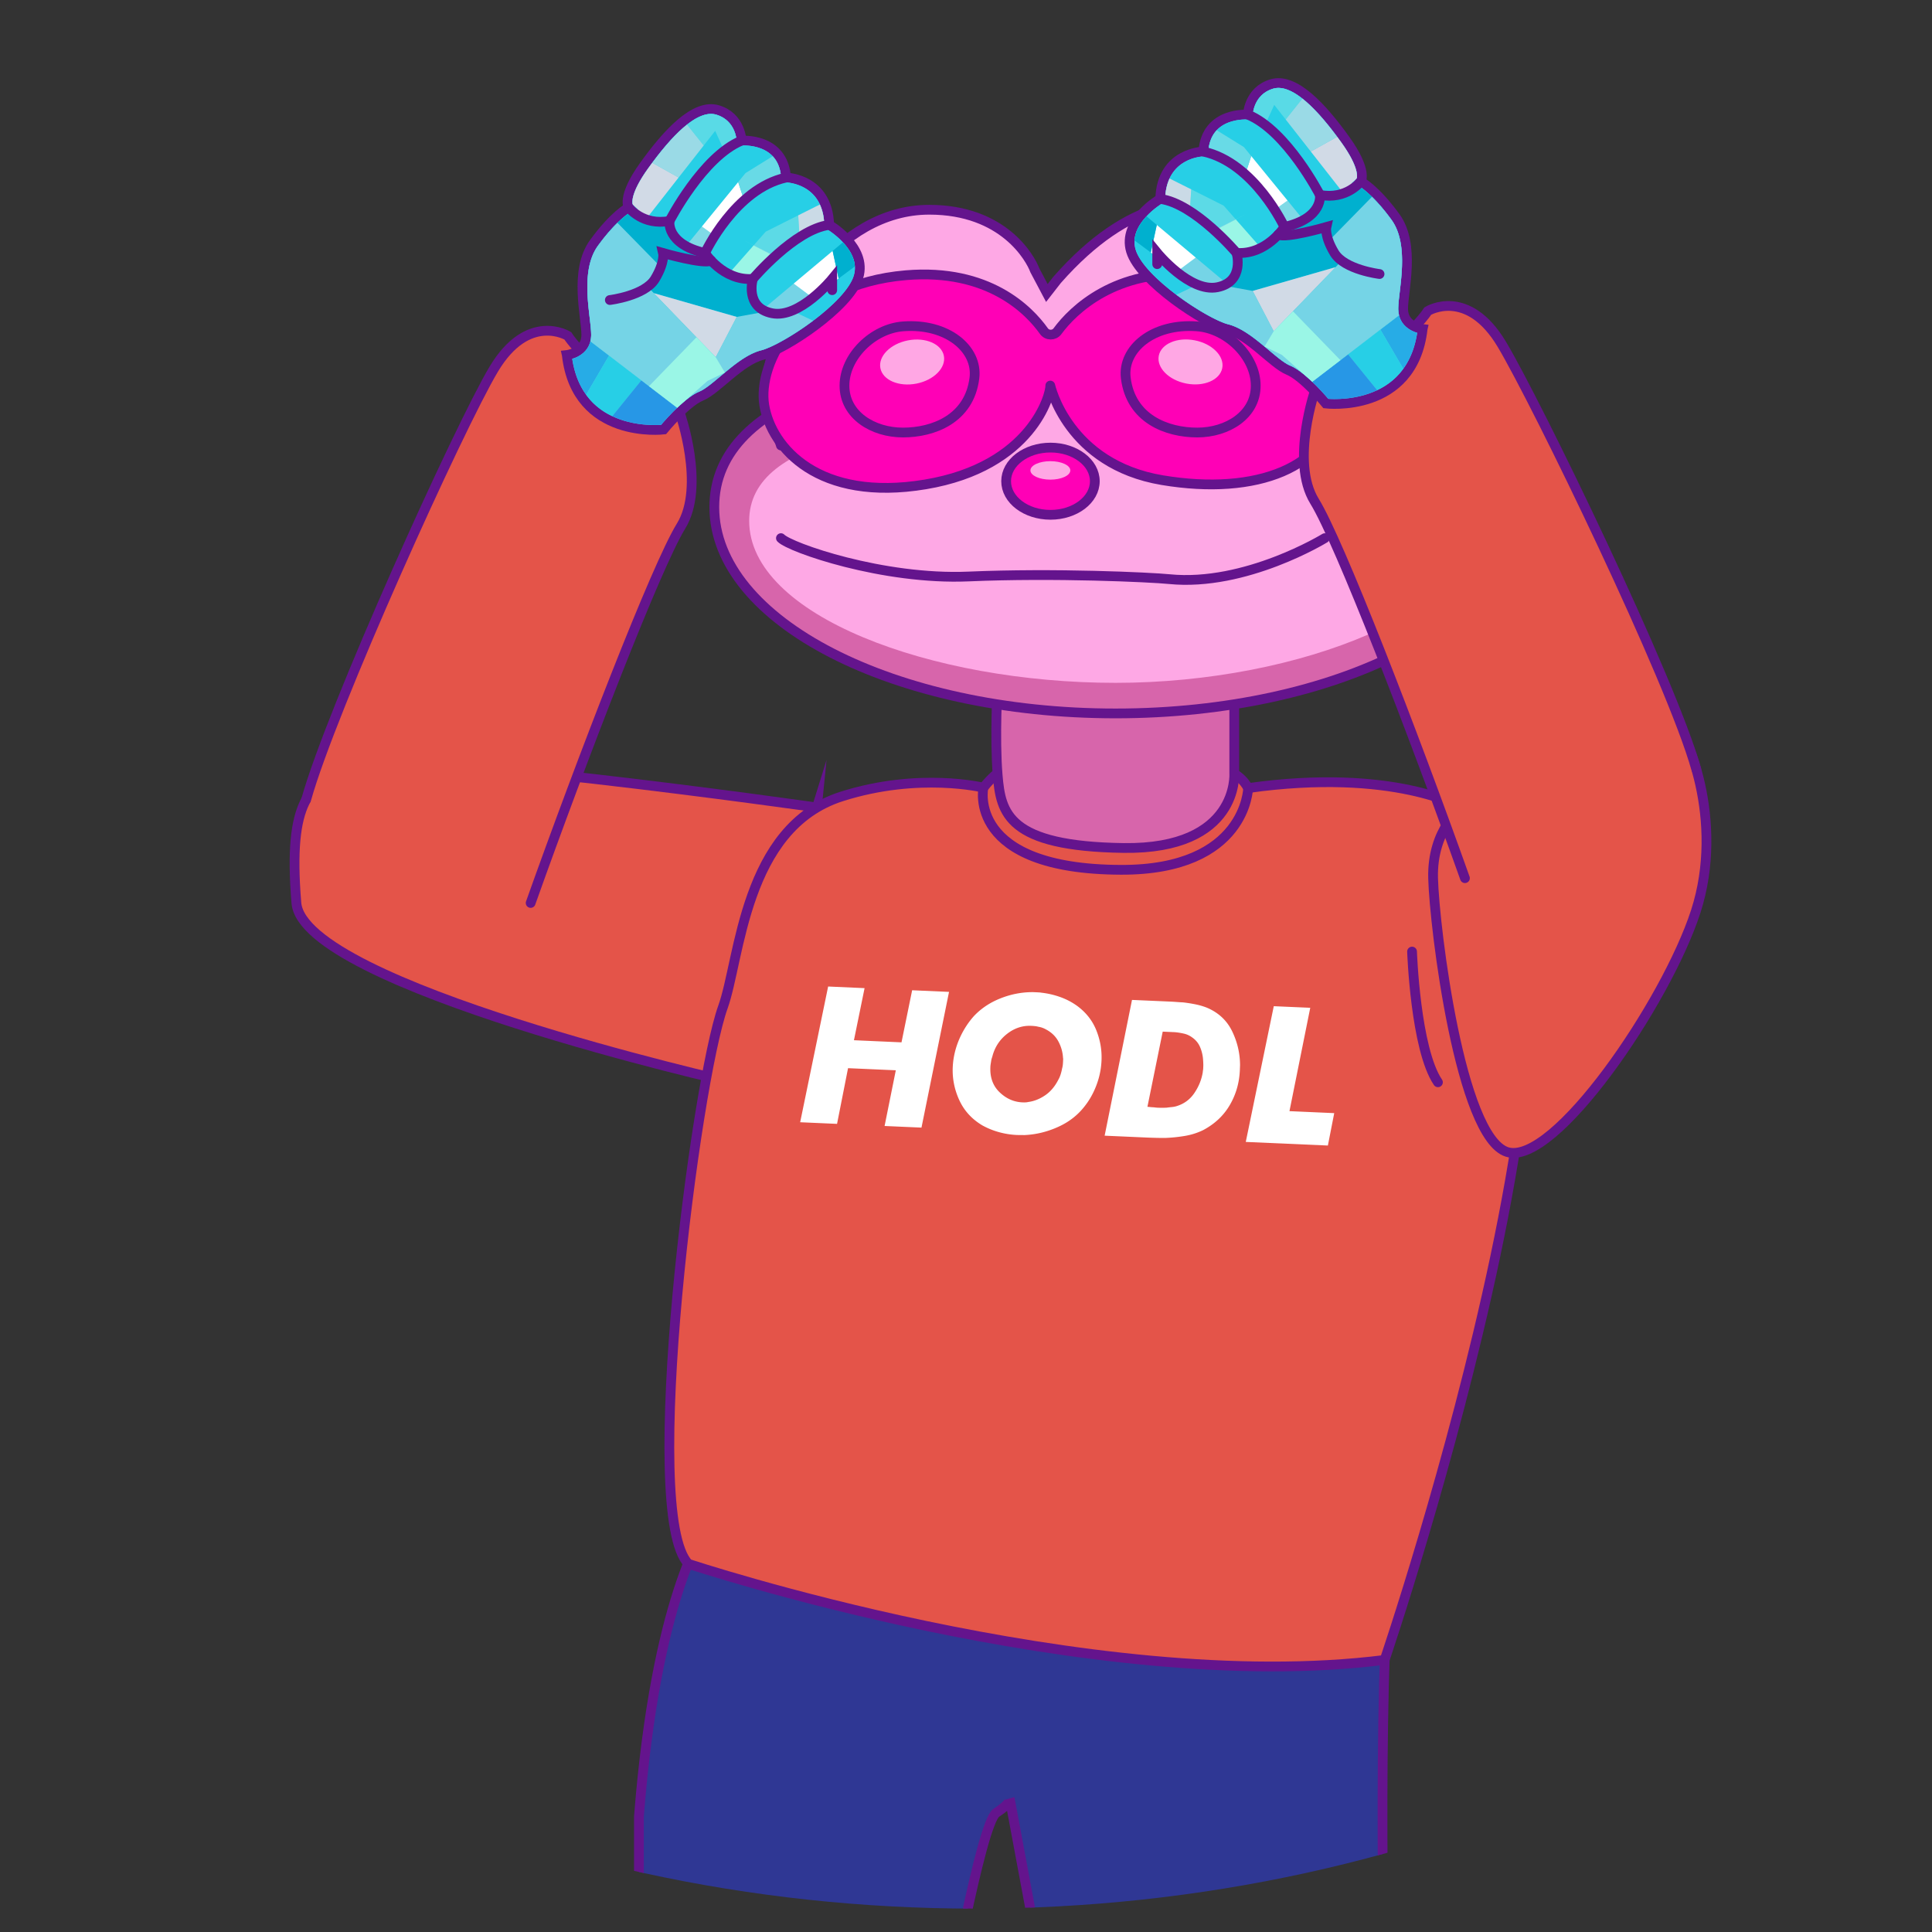 <svg xmlns="http://www.w3.org/2000/svg" viewBox="0 0 593.85 593.85"><rect x="0" y="0" width="593.85" height="593.85" fill="#333333" stroke="none"/><defs><clipPath id="clippath"><ellipse cx="299.6" cy="260.66" class="cls-20" rx="396" ry="326"/></clipPath><style>.cls-1{fill:#2797e6}.cls-2{fill:#7fdae6}.cls-5{fill:#57cfe6}.cls-6{fill:#00b0cf}.cls-11,.cls-12,.cls-14,.cls-5,.cls-8,.cls-9{stroke:#64148d;stroke-linecap:round;stroke-width:3px}.cls-11,.cls-12,.cls-14,.cls-5,.cls-9{stroke-miterlimit:10}.cls-14{fill:#e45449}.cls-16{fill:#ffa7e4}.cls-8{fill:#ff00b6;stroke-linejoin:round}.cls-17{fill:#fff}.cls-18{fill:#27ace6}.cls-9{fill:#fea8e5}.cls-12,.cls-20{fill:none}.cls-22{fill:#9adae6}.cls-23{fill:#9af6e6}.cls-25{fill:#cadae6}.cls-11{fill:#d765ab}.cls-26{fill:#59dae6}.cls-27{fill:#27cfe6}.cls-28{fill:#68dae6}.cls-29{fill:#5cdae6}.cls-31{fill:#75d4e6}.cls-32{fill:#d1dae6}</style></defs><g id="Layer_1" style="clip-path:url(#clippath)"><path d="M216.41 470.56s-14.77 20.72-20.02 87.79v57.98l94.32 4.55s10.84-60.63 15.51-63.66 4.17-4.28 4.17-4.28l13.23 70.98 102.1-2.65s-2.65-101.94 1.89-143.62" style="fill:#2f3794;stroke-miterlimit:10;stroke:#64148d;stroke-linecap:round;stroke-width:3px"/><path d="M251.09 248.2s-133.03-18.91-144.33-12.93-18.32 10.06-15.66 42.27c2.09 25.42 133.73 55.12 133.73 55.12l26.26-84.47Z" class="cls-14"/><path d="M306.98 237.39s-1.95 1.3-4.72 4.72c0 0-19.71-4.86-43.51 2.69-30.09 9.54-31.24 50.03-36.53 64.72-8.35 23.16-25.49 155.96-10.62 171.16 0 0 123.23 40.98 214 29.54 0 0 82.65-242.85 23.79-262 0 0-20.86-12.32-65.76-5.98 0 0-2.44-5.25-8.66-5.73s-68 .89-68 .89Z" class="cls-14"/><path d="M306.66 209.89s-.98 16.92 0 28.47 3.09 21.8 38.72 22.29c35.63.49 34-22.94 34-22.94v-27l-72.72-.81Z" class="cls-11"/><path d="M302.27 242.1s-5.41 25.12 42.34 25.26c38.55.11 39.04-25.13 39.04-25.13" class="cls-12"/><path d="M434.03 292.49s1.03 29.96 7.96 40.18" class="cls-14"/><path d="m254.54 303.23 11.21.5-3.27 16.01 14.62.65 3.27-16.01 11.34.5-8.47 41.72-11.34-.5 3.45-17.12-14.68-.65-3.38 17.12-11.34-.5 8.6-41.72Zm40.3 34.88c-1.48-3.26-2.14-6.62-1.99-10.07.02-.44.05-.86.09-1.28.04-.41.09-.82.15-1.21.37-2.44 1.1-4.79 2.18-7.06 1.09-2.27 2.43-4.31 4.05-6.13 2.25-2.4 5-4.23 8.26-5.51 3.25-1.28 6.56-1.91 9.93-1.89.17 0 .34.01.49.02s.32.01.49.02c.26.01.53.02.82.04.28.01.58.05.88.1 1.96.22 3.9.68 5.82 1.37 1.92.7 3.66 1.63 5.23 2.79 2.67 2 4.6 4.49 5.78 7.48 1.18 2.99 1.7 6.05 1.56 9.2-.02.44-.05.86-.09 1.28-.04.42-.09.84-.15 1.27-.31 2.04-.88 4.04-1.71 6s-1.85 3.72-3.06 5.28c-2.14 2.84-4.91 5.03-8.3 6.56-3.4 1.54-6.89 2.38-10.49 2.53-.35-.02-.71-.02-1.08-.02-.37 0-.73 0-1.08-.01a24.7 24.7 0 0 1-5.54-.87c-1.82-.5-3.54-1.2-5.16-2.1-3.24-1.94-5.6-4.54-7.08-7.8Zm25.51-22.22c-.37-.12-.75-.22-1.14-.28-.39-.1-.77-.18-1.14-.21-.37-.04-.73-.07-1.08-.08-2.67-.12-5.12.68-7.36 2.4-2.24 1.72-3.75 3.96-4.53 6.73-.05.22-.12.44-.2.68-.08.24-.14.46-.19.68-.06.39-.12.77-.18 1.14-.06.37-.1.73-.11 1.08-.14 3.19.81 5.76 2.84 7.71 2.04 1.95 4.37 2.98 6.99 3.1.3.01.61.02.92 0 .31 0 .62-.05.92-.12 1.76-.23 3.48-.91 5.15-2.04s3.03-2.75 4.09-4.84c.29-.51.52-1.06.7-1.64.18-.58.33-1.18.44-1.79.1-.34.17-.69.21-1.04.04-.35.06-.7.08-1.05 0-.22.02-.43.03-.62s0-.38-.04-.56c-.1-1.76-.57-3.43-1.42-5.02-.85-1.59-2.15-2.84-3.91-3.75-.34-.19-.7-.35-1.06-.47Zm19.19 33.19 8.41-41.73 11.87.52c.61.03 1.23.07 1.87.12.63.05 1.28.09 1.93.12 1.26.14 2.52.34 3.78.59 1.26.25 2.45.6 3.57 1.04 3.57 1.51 6.15 3.93 7.76 7.24 1.6 3.31 2.42 6.78 2.43 10.42 0 .17-.02.36-.02.56 0 .2-.02.38-.02.56l-.02.46c-.17 3.89-1.2 7.46-3.1 10.7-1.89 3.24-4.64 5.82-8.22 7.71-1.75.84-3.6 1.43-5.56 1.76-1.96.33-3.95.54-5.97.62-.92 0-1.83 0-2.72-.02-.9-.02-1.78-.05-2.66-.08l-5.18-.23-8.13-.36Zm13.92-8.81c.26.03.52.06.78.07.26.01.52.03.79.07.26.03.52.06.79.07.44.02.9.03 1.38.03.48 0 .96-.01 1.45-.04.44-.07.9-.12 1.39-.17.48-.04.95-.12 1.39-.23 2.39-.68 4.28-2.03 5.66-4.05s2.25-4.18 2.62-6.49c0-.17.03-.35.06-.52.03-.17.05-.35.06-.52l.03-.59c.01-.3.02-.62 0-.95 0-.33-.03-.67-.05-1.02-.07-1.36-.36-2.68-.88-3.95-.51-1.27-1.34-2.3-2.49-3.1-.76-.56-1.6-.95-2.51-1.16-.91-.21-1.82-.36-2.74-.45-.13 0-.27-.01-.43-.02-.15 0-.32-.01-.49-.02l-2.88-.13-4.7 23.11c.26.01.52.03.79.07Zm38.07-30.99 11.21.49-6.39 31.77 13.76.61-1.95 9.96-25.24-1.11 8.61-41.72Z" class="cls-17"/><path d="M449.41 248.2s-9.29 6.52-8.91 21.72 8.34 79.62 22.74 84.17 48.88-45.85 57.98-73.89-3-56.9-7.37-58.2-20.28-6.93-64.43 26.2Z" class="cls-14"/><path d="M466.24 155.88c0 35.02-55.22 63.41-123.34 63.41s-123.34-28.39-123.34-63.41 54.12-47.91 122.24-47.91 124.45 12.89 124.45 47.91Z" class="cls-11"/><path d="M455.99 158.24c0 29.11-56.47 51.65-113.09 51.65s-112.62-20.67-112.62-49.78c0-26.2 46.94-31.13 97.6-31.86 5.63-.08 9.26-14.75 14.92-14.75s13.21 14.65 18.7 14.7c50.2.41 94.49 3.8 94.49 30.04Z" style="fill:#fea8e5"/><path d="M240.04 136.93c-1.06-3.93-5.47-9.32-4.92-16.2 1.98-24.64 22.13-56.26 50.51-56.26 22.89 0 31.09 14.93 32.46 18.62l3.69 6.97 3.14-4.03c22.61-25.67 41.07-24.77 54.46-23.91 35.24 2.27 56.13 30.48 56.13 55.38 0 6.91-.75 15.5-1.81 19.43" class="cls-9"/><path d="M325.07 101.78c-1.05 1.43-3.18 1.43-4.21-.02-4.5-6.33-16.94-19.3-42.37-17.17-33.43 2.81-45.75 26.96-43.56 40.02s16.71 29.77 49.53 24.28c32.82-5.49 38.55-27.82 38.37-30.38 0 0 5.31 24.2 34.43 29.08 29.12 4.88 51.43-4.03 53.68-23.59 2.26-19.56-13.01-37.33-44.25-39.64-23.67-1.75-36.76 10.8-41.63 17.42Z" class="cls-8"/><path d="M299.51 116.19c-1.55 12.61-12.71 16.76-21.96 16.76s-17.98-5.39-17.98-14.4 8.75-17.52 17.98-18.23c13.58-1.04 23.06 6.93 21.96 15.87Zm46.53 0c1.55 12.61 12.71 16.76 21.96 16.76s17.98-5.39 17.98-14.4c0-9.01-8.75-17.52-17.98-18.23-13.58-1.04-23.06 6.93-21.96 15.87Z" class="cls-8"/><ellipse cx="280.37" cy="111.25" class="cls-16" rx="9.94" ry="6.77" transform="rotate(-10.98 280.485 111.278)"/><ellipse cx="365.96" cy="111.25" class="cls-16" rx="6.77" ry="9.94" transform="rotate(-79.02 365.947 111.264)"/><ellipse cx="322.89" cy="147.91" class="cls-8" rx="13.63" ry="10.33"/><ellipse cx="322.86" cy="144.59" class="cls-16" rx="6.13" ry="2.84"/><path d="M240.04 165.41c2.72 2.85 31.32 12.93 57.68 11.79s55.85.23 61.67.81c23.5 2.36 47.82-12.6 47.82-12.6" class="cls-9"/><path d="M163.11 277.55c15.92-44.72 38.65-103.58 46.23-115.85s-.37-34.78-.37-34.78c-25.39-9.36-34.44-23.69-34.44-23.69s-12.18-7.49-22.79 10.28c-10.61 17.76-50.02 104.87-57.6 132.18" class="cls-14"/><path d="M174.22 109.13s5.99-.64 5.99-6.2-3.85-19.68 2.35-28.24c6.2-8.56 10.7-10.91 10.7-10.91s-2.35-3 4.71-12.84c7.06-9.84 15.62-19.25 22.68-17.11s7.27 9.41 7.27 9.41 12.84-1.07 13.69 11.34c0 0 12.84.21 13.26 14.55 0 0 11.77 6.85 8.99 16.05-2.78 9.2-22.68 22.25-29.52 23.96-6.85 1.71-14.12 10.7-18.83 12.62-4.71 1.93-11.55 10.27-11.55 10.27s-26.74 3.21-29.74-22.89Z" class="cls-5"/><path d="m187.21 109.29-7.05 12.04c-2.18-3-3.6-6.68-4.27-11.02 2.15-.64 4.8-2.24 5.58-5.41l5.74 4.39Z" class="cls-18"/><path d="m197.14 116.9-8.94 11.02c-1.46-.68-2.89-1.54-4.23-2.6a19.48 19.48 0 0 1-3.81-3.99l7.05-12.04 9.93 7.61Z" class="cls-27"/><path d="M208.15 125.33c-2.24 2.13-4.14 4.3-4.94 5.25-1.98.13-8.7.33-15.01-2.66l8.94-11.02 2.35 1.8 8.66 6.63Z" class="cls-1"/><path d="M262.42 84.73c-1.27 4.22-6.64 9.42-12.51 13.84a85.602 85.602 0 0 1-6.07 4.17c-.36.23-.71.45-1.07.66-.07.05-.14.09-.21.13-.54.33-1.06.64-1.57.92-.27.16-.54.31-.8.45-.19.11-.37.21-.56.31-.46.25-.9.48-1.33.69-.45.23-.88.44-1.29.62-.08.04-.16.08-.23.11-.24.11-.47.21-.7.3-.01 0-.03.02-.05.02-.25.11-.49.21-.72.29-.25.1-.49.18-.72.25-.22.07-.43.13-.62.18-3.85.97-7.68 3.93-11.16 6.83h-.01l-1.29 1.08c-2.49 2.1-4.83 4.07-6.57 4.78-1.24.51-2.59 1.4-3.93 2.47-.08.05-.15.11-.22.16l-.03.03c-.07.06-.15.12-.23.19-.23.19-.47.39-.7.59a49.2 49.2 0 0 0-1.68 1.53l-8.66-6.63-2.35-1.8-9.93-7.61-5.74-4.39s.01-.03.01-.04c.06-.21.1-.42.13-.64.02-.14.04-.28.05-.43.01-.04.01-.09.01-.14.03-.23.04-.48.04-.73 0-1.38-.21-3.17-.46-5.25-.75-6.37-1.89-16.01 2.53-22.11.73-1 1.44-1.93 2.12-2.77.21-.25.4-.49.6-.72.27-.33.54-.65.81-.95.13-.15.26-.3.39-.44s.26-.28.38-.42c.37-.41.73-.78 1.07-1.13l.19-.19.18-.18c.04-.05.09-.1.14-.14l.13-.13c2.56-2.5 4.15-3.38 4.17-3.39l2.09-.81-1.56-1.4c-.16-.45-.81-3.41 4.69-11.08 8.97-12.49 16.04-18.07 21.03-16.55 5.9 1.79 6.2 7.77 6.21 8.02l.05 1.57 1.57-.12s5.3-.38 8.82 2.66c1.94 1.67 3.03 4.13 3.25 7.29l.1 1.36 1.37.03c.46.01 11.41.41 11.79 13.1l.03.83.72.42c.11.06 10.71 6.34 8.3 14.31Z" class="cls-27"/><path d="M235.24 95.8c-1.19-.49-2.46-1.38-3.23-3-1.76-3.72-1.33-6.4-1.33-6.4s-9.73-2.82-13.16-7.53c0 0-8.49.7-12.53-10.97 0 0-5.87.3-11.03-2.8-.03.01-1.62.89-4.17 3.39-.09.09-.18.17-.27.27-.12.11-.24.24-.37.37-.34.35-.7.72-1.07 1.13-.25.27-.51.56-.77.86-.27.3-.53.62-.81.95l26.51 41.43 21.36-10.09 3.82-7s-1.41.04-2.95-.61Zm-15.25 13.99-19.01-19.68 25.46 7.3-6.45 12.38Z" class="cls-6"/><path d="M249.91 98.57a85.602 85.602 0 0 1-6.07 4.17c-.36.23-.71.45-1.07.66-.07.05-.14.09-.21.13-.54.33-1.06.64-1.57.92-.27.16-.54.31-.8.45-.19.11-.37.21-.56.31-.46.25-.9.48-1.33.69-.45.23-.88.44-1.29.62-.08.04-.16.08-.23.11-.24.11-.47.21-.7.3-.01 0-.03.02-.05.02-.25.11-.49.21-.72.29-.25.1-.49.18-.72.25-.22.07-.43.13-.62.18-3.85.97-7.68 3.93-11.16 6.83h-.01l-1.29 1.08c-2.49 2.1-4.83 4.07-6.57 4.78-1.24.51-2.59 1.4-3.93 2.47-.03.02-.07.05-.11.07l-.11.09-.03.03c-.07.06-.15.12-.23.19-.23.19-.47.39-.7.59a49.2 49.2 0 0 0-1.68 1.53l-8.66-6.63-2.35-1.8-9.93-7.61-5.74-4.39s.01-.03.01-.04c.05-.21.09-.42.13-.64.02-.14.04-.28.05-.43.01-.04.01-.09.01-.14.03-.23.04-.48.04-.73 0-1.38-.21-3.17-.46-5.25-.75-6.37-1.89-16.01 2.53-22.11.73-1 1.44-1.93 2.12-2.77.21-.25.4-.49.6-.72.27-.33.54-.65.81-.95.13-.15.26-.3.39-.44s.26-.28.38-.42c.37-.41.73-.78 1.07-1.13l.19-.19.18-.18c.04-.05.09-.1.14-.14l.13-.13L203.03 82l-3.96 6.13 1.91 1.98 13.1 13.56 5.91 6.12 6.45-12.38 8.8-1.61 6.37-1.16 8.3 3.93Z" class="cls-31"/><path d="m249.79 91.52-6.65 4.93-8.77-1.25 9.58-8.03 5.84 4.35z" class="cls-31"/><path d="m257.77 85.6-7.98 5.92-5.84-4.35 11.98-10.04 1.84 8.47z" class="cls-17"/><path d="m262.76 81.9-4.99 3.7-1.84-8.47 3.16-2.65c1.84 1.96 3.51 4.52 3.67 7.42Z" class="cls-6"/><path d="m220.27 72.89-4.13 5.7-5.3-2.96 4.9-6 4.53 3.26z" class="cls-2"/><path d="m228.81 61.83-.89.51-7.65 10.55-4.53-3.26 11.16-13.67 1.91 5.87z" class="cls-17"/><path d="m240.16 55.32-11.35 6.51-1.91-5.87 2.25-2.76 8.36-5.18c1.54 1.64 2.41 3.87 2.6 6.66l.05.64Z" class="cls-28"/><path d="m226.44 44.01-3.81 2.37-2.8-6.15-3.52 4.49-5.13-6.43c3.52-2.77 6.53-3.79 9.03-3.03 5.9 1.79 6.2 7.77 6.21 8.02l.02.73Z" class="cls-26"/><path d="m216.31 44.72-7.72 9.85-8.11-4.53c3.96-5.33 7.53-9.26 10.7-11.75l5.13 6.43Z" class="cls-22"/><path d="m208.59 54.57-10.05 12.84-5.17-1.94c.37-.25.58-.36.59-.37l2.09-.81-1.56-1.4c-.16-.45-.81-3.41 4.69-11.08.44-.61.87-1.2 1.3-1.77l8.11 4.53Z" class="cls-32"/><path d="m245.8 73.5-2.66 1.22-4.33 4.3-7.14-3.62 3.7-4.2 9.98-5.01.45 7.31z" class="cls-29"/><path d="m238.76 79.08-7.54 7.49-7.29-2.38 7.72-8.77 6.54 3.39.57.27z" class="cls-23"/><path d="m238.81 79.02-.05.06-.57-.27-6.54-3.39.02-.02 7.14 3.62z" class="cls-22"/><path d="m253.42 70.01-7.62 3.49-.45-7.31 6.65-3.33c.78 1.66 1.3 3.73 1.37 6.31l.03.83h.02Z" class="cls-25"/><path d="m211.18 38.29-.34-.43m18.31 25-.34-1.03m-1.91-5.87-.46-1.39m-3.96 19.91-2.21-1.59m-4.53-3.26-1.59-1.14m31.73 6.22-.08-1.21m-.45-7.31-.04-.67" class="cls-20"/><path d="m240.96 80.11-2.2-1.03-.57-.27-6.54-3.39-3.01-1.56 3.03 1.54 7.14 3.62 2.15 1.09z" class="cls-22"/><path d="m258.1 87.12-.33-1.52m-1.84-8.47-.13-.62m-5.09 15.7-.92-.69m-5.84-4.35-.81-.6" class="cls-20"/><path d="M193.26 63.78s4.23 5.69 12.54 4.13c0 0-1.21 7.09 10.9 9.86 0 0 5.54 8.65 14.71 7.96 0 0-2.6 8.82 5.88 10.55 8.48 1.73 18.51-10.55 18.51-10.55v3.46" class="cls-12"/><path d="M231.41 85.73s12.84-15.21 23.47-16.6m-38.18 8.64s9.16-19.74 24.91-23.19M205.8 67.91s10.15-19.75 22.12-24.67m-40.47 48.98s10.77-1.3 13.89-6.49 2.47-7.96 2.47-7.96 12.58 3.61 14.79 2.34" class="cls-12"/><path d="m226.44 97.41-6.45 12.38-19.01-19.68 25.46 7.3z" class="cls-32"/><path d="m222.81 114.5-.01.01-5.31 2.56-6.59 5.83-.11.09-.03.03-2.61 2.31-8.66-6.63 14.59-15.03 5.91 6.12 2.82 4.71z" class="cls-23"/><path d="M450.29 269.93c-15.92-44.72-38.65-103.58-46.23-115.85-7.58-12.27.37-34.78.37-34.78 25.39-9.36 34.44-23.69 34.44-23.69s12.18-7.49 22.79 10.28c10.61 17.76 52.13 103.19 59.71 130.5" class="cls-14"/><path d="M437.28 101.14s-5.99-.64-5.99-6.2c0-5.56 3.85-19.68-2.35-28.24-6.2-8.56-10.7-10.91-10.7-10.91s2.35-3-4.71-12.84c-7.06-9.84-15.62-19.25-22.68-17.11s-7.27 9.41-7.27 9.41-12.84-1.07-13.69 11.34c0 0-12.84.21-13.26 14.55 0 0-11.77 6.85-8.99 16.05 2.78 9.2 22.68 22.25 29.52 23.96 6.85 1.71 14.12 10.7 18.83 12.62 4.71 1.93 11.55 10.27 11.55 10.27s26.74 3.21 29.74-22.89Z" class="cls-5"/><path d="m424.29 101.3 7.05 12.04c2.18-3 3.6-6.68 4.27-11.02-2.15-.64-4.8-2.24-5.58-5.41l-5.74 4.39Z" class="cls-18"/><path d="m414.36 108.91 8.94 11.02c1.46-.68 2.89-1.54 4.23-2.6a19.48 19.48 0 0 0 3.81-3.99l-7.05-12.04-9.93 7.61Z" class="cls-27"/><path d="M403.35 117.34c2.24 2.13 4.14 4.3 4.94 5.25 1.98.13 8.7.33 15.01-2.66l-8.94-11.02-2.35 1.8-8.66 6.63Z" class="cls-1"/><path d="M349.08 76.74c1.27 4.22 6.64 9.42 12.51 13.84 2.01 1.51 4.08 2.93 6.07 4.17.36.23.71.45 1.07.66.07.05.14.09.21.13.54.33 1.06.64 1.57.92.27.16.54.31.8.45.19.11.37.21.56.31.46.25.9.48 1.33.69.45.23.88.44 1.29.62.08.04.16.08.23.11.24.11.47.21.7.3.01 0 .03.02.05.02.25.11.49.21.72.29.25.1.49.18.72.25.22.07.43.13.62.18 3.85.97 7.68 3.93 11.16 6.83h.01l1.29 1.08c2.49 2.1 4.83 4.07 6.57 4.78 1.24.51 2.59 1.4 3.93 2.47.08.05.15.11.22.16l.03.03c.07.06.15.12.23.19.23.19.47.39.7.59.57.5 1.14 1.01 1.68 1.53l8.66-6.63 2.35-1.8 9.93-7.61 5.74-4.39s-.01-.03-.01-.04c-.06-.21-.1-.42-.13-.64-.02-.14-.04-.28-.05-.43-.01-.04-.01-.09-.01-.14-.03-.23-.04-.48-.04-.73 0-1.38.21-3.17.46-5.25.75-6.37 1.89-16.01-2.53-22.11-.73-1-1.44-1.93-2.12-2.77-.21-.25-.4-.49-.6-.72-.27-.33-.54-.65-.81-.95-.13-.15-.26-.3-.39-.44s-.26-.28-.38-.42c-.37-.41-.73-.78-1.07-1.13l-.19-.19-.18-.18a.927.927 0 0 0-.14-.14l-.13-.13c-2.56-2.5-4.15-3.38-4.17-3.39l-2.09-.81 1.56-1.4c.16-.45.81-3.41-4.69-11.08-8.97-12.49-16.04-18.07-21.03-16.55-5.9 1.79-6.2 7.77-6.21 8.02l-.05 1.57-1.57-.12s-5.3-.38-8.82 2.66c-1.94 1.67-3.03 4.13-3.25 7.29l-.1 1.36-1.37.03c-.46.01-11.41.41-11.79 13.1l-.03.83-.72.42c-.11.06-10.71 6.34-8.3 14.31Z" class="cls-27"/><path d="m373.31 88.42 3.82 7 21.36 10.09L425 64.08c-.28-.33-.54-.65-.81-.95-.26-.3-.52-.59-.77-.86-.37-.41-.73-.78-1.07-1.13-.13-.13-.25-.26-.37-.37-.09-.1-.18-.18-.27-.27-2.55-2.5-4.14-3.38-4.17-3.39-5.16 3.1-11.03 2.8-11.03 2.8-4.04 11.67-12.53 10.97-12.53 10.97-3.43 4.71-13.16 7.53-13.16 7.53s.43 2.68-1.33 6.4c-.77 1.62-2.04 2.51-3.23 3-1.54.65-2.95.61-2.95.61Zm11.75 1 25.46-7.3-19.01 19.68-6.45-12.38Z" class="cls-6"/><path d="M361.59 90.58c2.01 1.51 4.08 2.93 6.07 4.17.36.23.71.45 1.07.66.07.05.14.09.21.13.54.33 1.06.64 1.57.92.27.16.54.31.8.45.19.11.37.21.56.31.46.25.9.48 1.33.69.45.23.88.44 1.29.62.08.04.16.08.23.11.24.11.47.21.7.3.01 0 .03.02.05.02.25.11.49.21.72.29.25.1.49.18.72.25.22.07.43.13.62.18 3.85.97 7.68 3.93 11.16 6.83h.01l1.29 1.08c2.49 2.1 4.83 4.07 6.57 4.78 1.24.51 2.59 1.4 3.93 2.47.03.02.07.05.11.07l.11.09.03.03c.07.06.15.12.23.19.23.19.47.39.7.59.57.5 1.14 1.01 1.68 1.53l8.66-6.63 2.35-1.8 9.93-7.61 5.74-4.39s-.01-.03-.01-.04c-.05-.21-.09-.42-.13-.64-.02-.14-.04-.28-.05-.43-.01-.04-.01-.09-.01-.14-.03-.23-.04-.48-.04-.73 0-1.38.21-3.17.46-5.25.75-6.37 1.89-16.01-2.53-22.11-.73-1-1.44-1.93-2.12-2.77-.21-.25-.4-.49-.6-.72-.27-.33-.54-.65-.81-.95-.13-.15-.26-.3-.39-.44s-.26-.28-.38-.42c-.37-.41-.73-.78-1.07-1.13l-.19-.19-.18-.18a.927.927 0 0 0-.14-.14l-.13-.13-13.24 13.51 3.96 6.13-1.91 1.98-13.1 13.56-5.91 6.12-6.45-12.38-8.8-1.61-6.37-1.16-8.3 3.93Z" class="cls-31"/><path d="m361.71 83.53 6.65 4.93 8.77-1.25-9.58-8.03-5.84 4.35z" class="cls-31"/><path d="m353.73 77.61 7.98 5.92 5.84-4.35-11.98-10.04-1.84 8.47z" class="cls-17"/><path d="m348.74 73.91 4.99 3.7 1.84-8.47-3.16-2.65c-1.84 1.96-3.51 4.52-3.67 7.42Z" class="cls-6"/><path d="m391.23 64.9 4.13 5.7 5.3-2.96-4.9-6-4.53 3.26z" class="cls-2"/><path d="m382.69 53.84.89.51 7.65 10.55 4.53-3.26-11.16-13.67-1.91 5.87z" class="cls-17"/><path d="m371.34 47.33 11.35 6.51 1.91-5.87-2.25-2.76-8.36-5.18c-1.54 1.64-2.41 3.87-2.6 6.66l-.05.64Z" class="cls-28"/><path d="m385.06 36.02 3.81 2.37 2.8-6.15 3.52 4.49 5.13-6.43c-3.52-2.77-6.53-3.79-9.03-3.03-5.9 1.79-6.2 7.77-6.21 8.02l-.02.73Z" class="cls-26"/><path d="m395.19 36.73 7.72 9.85 8.11-4.53c-3.96-5.33-7.53-9.26-10.7-11.75l-5.13 6.43Z" class="cls-22"/><path d="m402.91 46.58 10.05 12.84 5.17-1.94c-.37-.25-.58-.36-.59-.37l-2.09-.81 1.56-1.4c.16-.45.81-3.41-4.69-11.08-.44-.61-.87-1.2-1.3-1.77l-8.11 4.53Z" class="cls-32"/><path d="m365.7 65.51 2.66 1.22 4.33 4.3 7.14-3.62-3.7-4.2-9.98-5.01-.45 7.31z" class="cls-29"/><path d="m372.74 71.09 7.54 7.49 7.29-2.38-7.72-8.77-6.54 3.39-.57.27z" class="cls-23"/><path d="m372.69 71.03.05.06.57-.27 6.54-3.39-.02-.02-7.14 3.62z" class="cls-22"/><path d="m358.08 62.02 7.62 3.49.45-7.31-6.65-3.33c-.78 1.66-1.3 3.73-1.37 6.31l-.03.83h-.02Z" class="cls-25"/><path d="m400.32 30.3.34-.43m-18.31 25 .34-1.03m1.91-5.87.46-1.39m3.96 19.91 2.21-1.59m4.53-3.26 1.59-1.14m-31.73 6.22.08-1.21m.45-7.31.04-.67" class="cls-20"/><path d="m370.54 72.12 2.2-1.03.57-.27 6.54-3.39 3.01-1.56-3.03 1.54-7.14 3.62-2.15 1.09z" class="cls-22"/><path d="m353.4 79.13.33-1.52m1.84-8.47.13-.62m5.09 15.7.92-.69m5.84-4.35.81-.6" class="cls-20"/><path d="M418.24 55.78s-4.23 5.69-12.54 4.13c0 0 1.21 7.09-10.9 9.86 0 0-5.54 8.65-14.71 7.96 0 0 2.6 8.82-5.88 10.55-8.48 1.73-18.51-10.55-18.51-10.55v3.46" class="cls-12"/><path d="M380.09 77.74s-12.84-15.21-23.47-16.6m38.18 8.64s-9.16-19.74-24.91-23.19m35.81 13.32s-10.15-19.75-22.12-24.67m40.46 48.99s-10.77-1.3-13.89-6.49-2.47-7.96-2.47-7.96-12.58 3.61-14.79 2.34" class="cls-12"/><path d="m385.06 89.42 6.45 12.38 19.01-19.68-25.46 7.3z" class="cls-32"/><path d="m388.69 106.51.01.01 5.31 2.56 6.59 5.83.11.09.03.03 2.61 2.31 8.66-6.63-14.59-15.03-5.91 6.12-2.82 4.71z" class="cls-23"/></g></svg>